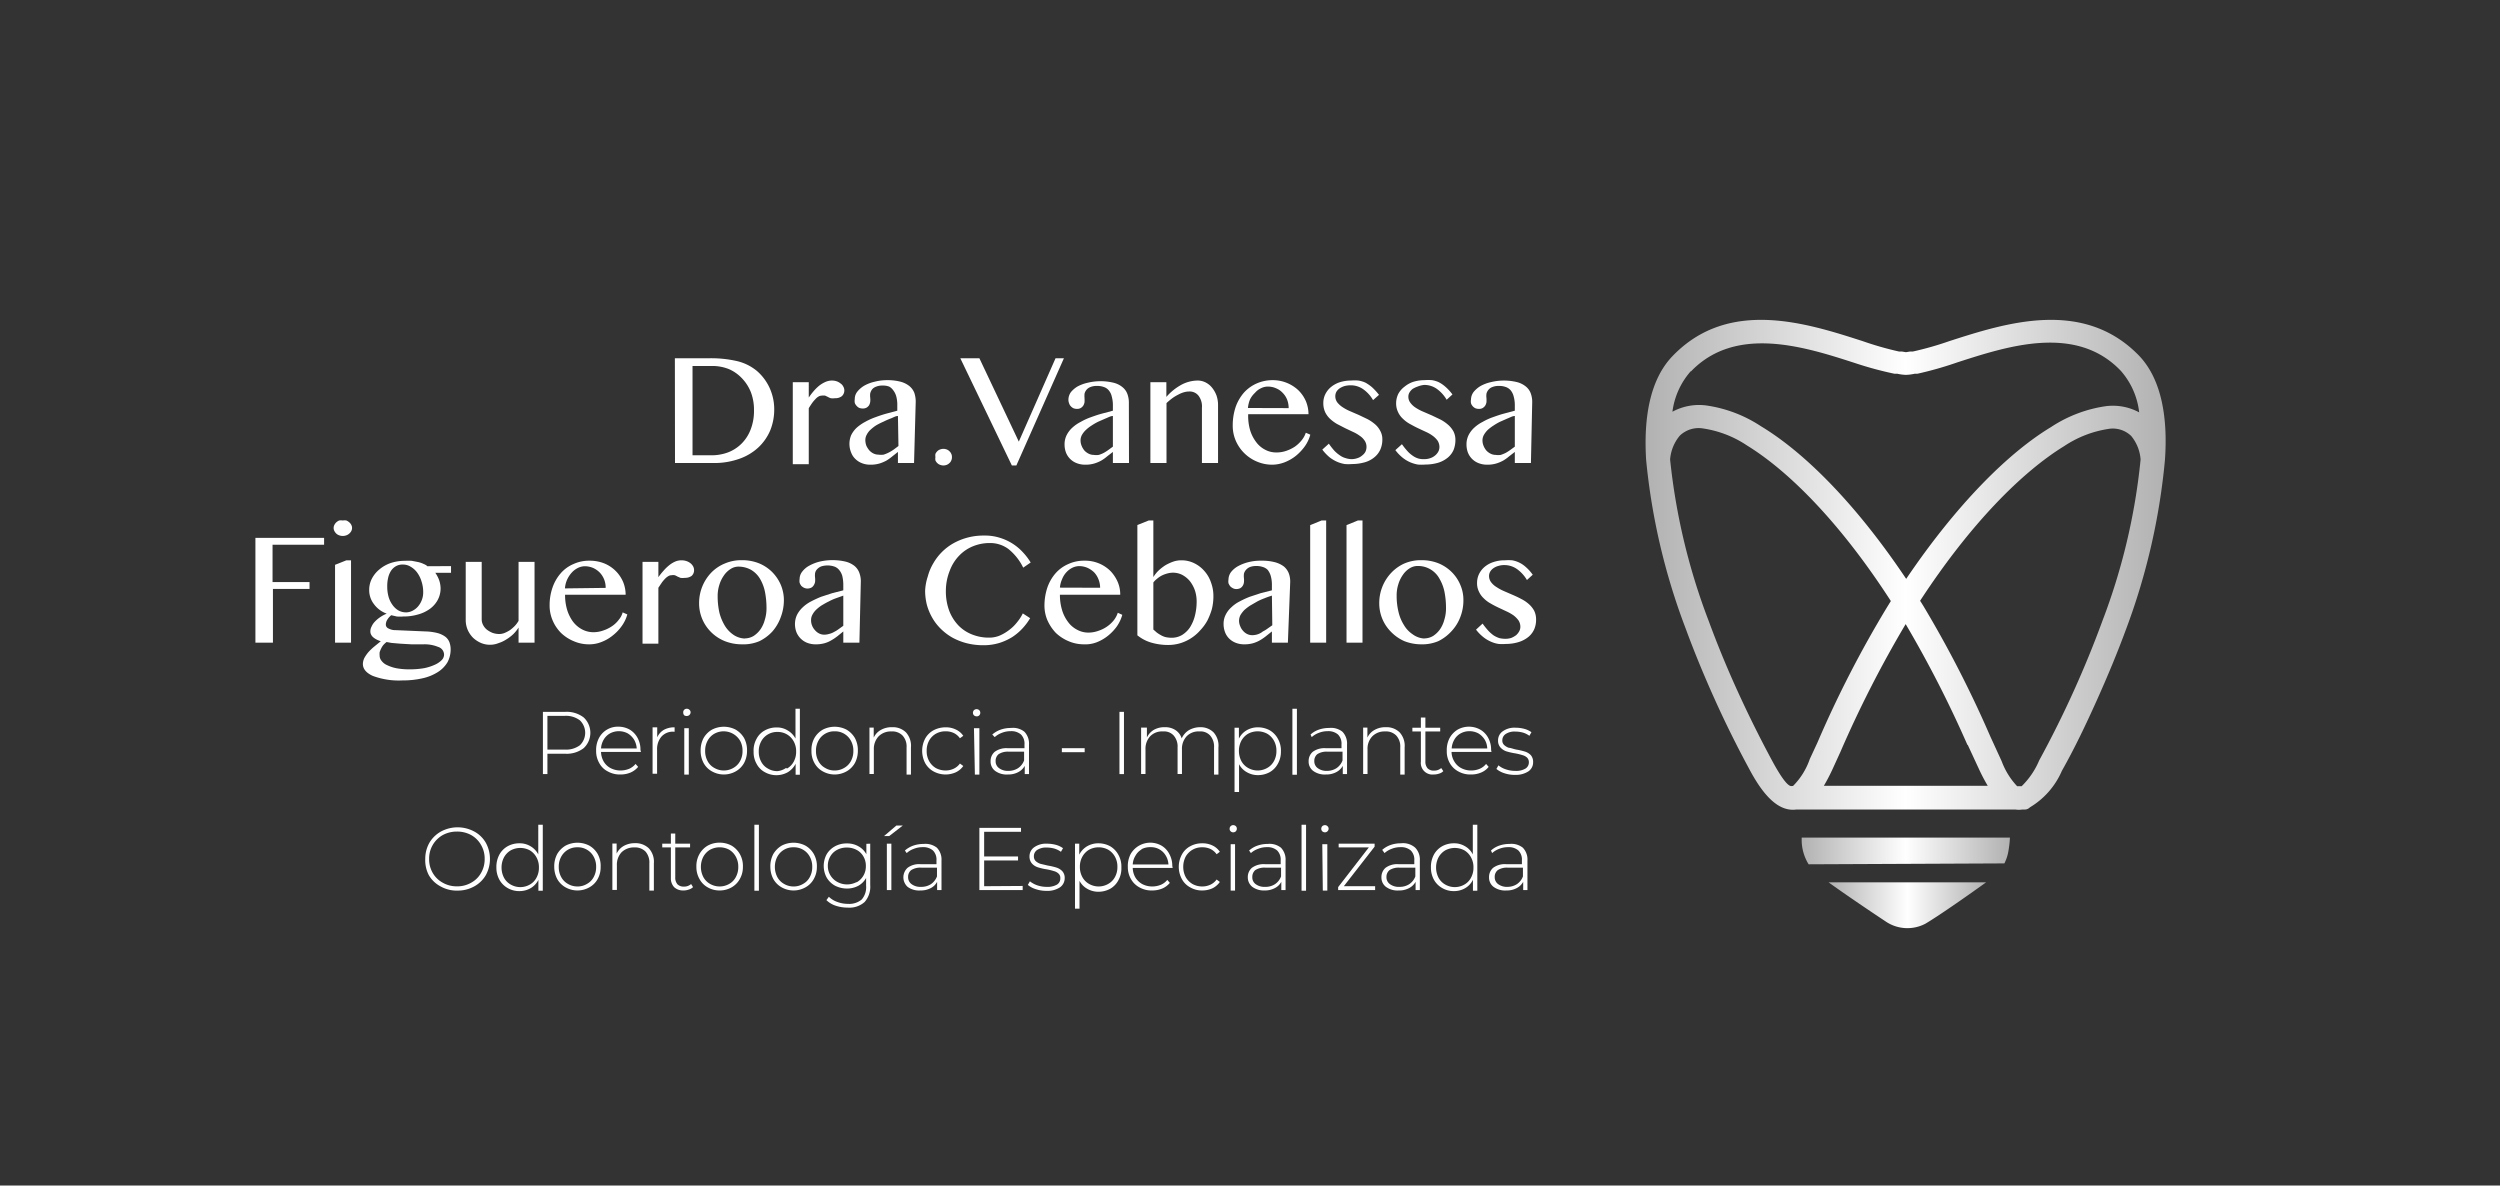 <svg xmlns="http://www.w3.org/2000/svg" xmlns:xlink="http://www.w3.org/1999/xlink" id="Capa_1" data-name="Capa 1" viewBox="0 0 194 92"><rect x="0" y="0" width="194" height="92" fill="#333333" stroke="none"/><defs><style>.cls-1{fill:#fff;}.cls-2{fill:url(#Degradado_sin_nombre_11);}.cls-3{fill:url(#Degradado_sin_nombre_11-2);}.cls-4{fill:url(#Degradado_sin_nombre_11-3);}</style><linearGradient id="Degradado_sin_nombre_11" x1="127.67" y1="43.82" x2="168.08" y2="43.82" gradientUnits="userSpaceOnUse"><stop offset="0" stop-color="#b1b1b1"></stop><stop offset="0.5" stop-color="#fff"></stop><stop offset="1" stop-color="#b1b1b1"></stop></linearGradient><linearGradient id="Degradado_sin_nombre_11-2" x1="141.9" y1="70.26" x2="154.1" y2="70.26" xlink:href="#Degradado_sin_nombre_11"></linearGradient><linearGradient id="Degradado_sin_nombre_11-3" x1="139.78" y1="65.94" x2="155.97" y2="65.94" xlink:href="#Degradado_sin_nombre_11"></linearGradient></defs><title>logo vane blanco</title><path class="cls-1" d="M45.29,55.67a1.63,1.63,0,0,1,0,2.39,2.16,2.16,0,0,1-1.43.43H42.48v1.58h-.35V55.24h1.73A2.16,2.16,0,0,1,45.29,55.67ZM45,57.83a1.34,1.34,0,0,0,0-1.93,1.79,1.79,0,0,0-1.18-.35H42.48v2.62h1.38A1.79,1.79,0,0,0,45,57.83Z"></path><path class="cls-1" d="M49.74,58.35h-3.1a1.56,1.56,0,0,0,.21.75,1.33,1.33,0,0,0,.54.51,1.65,1.65,0,0,0,.77.18,1.8,1.8,0,0,0,.66-.13,1.33,1.33,0,0,0,.5-.38l.2.23a1.61,1.61,0,0,1-.59.44,2,2,0,0,1-.77.15,1.9,1.9,0,0,1-1-.24,1.53,1.53,0,0,1-.66-.65,1.83,1.83,0,0,1-.24-.94,2,2,0,0,1,.22-1,1.65,1.65,0,0,1,1.5-.88,1.79,1.79,0,0,1,.89.23,1.67,1.67,0,0,1,.61.65,1.88,1.88,0,0,1,.22.93Zm-2.4-1.44a1.32,1.32,0,0,0-.49.48,1.55,1.55,0,0,0-.21.69h2.77a1.55,1.55,0,0,0-.21-.69,1.5,1.5,0,0,0-.49-.48,1.47,1.47,0,0,0-1.37,0Z"></path><path class="cls-1" d="M51.49,56.65a1.66,1.66,0,0,1,.86-.21v.34h-.08a1.18,1.18,0,0,0-.94.38,1.48,1.48,0,0,0-.34,1v1.88h-.35v-3.6H51v.78A1.27,1.27,0,0,1,51.49,56.65Z"></path><path class="cls-1" d="M53.1,55.51a.28.28,0,0,1-.08-.2A.27.27,0,0,1,53.3,55a.28.28,0,0,1,.2.08.25.25,0,0,1,.09.2.28.28,0,0,1-.09.2.28.28,0,0,1-.2.08A.3.3,0,0,1,53.1,55.51Zm0,1h.35v3.6h-.35Z"></path><path class="cls-1" d="M55.25,59.86a1.63,1.63,0,0,1-.65-.65,2,2,0,0,1-.23-.94,2,2,0,0,1,.23-1,1.76,1.76,0,0,1,.65-.65,2,2,0,0,1,1.84,0,1.84,1.84,0,0,1,.65.65,2,2,0,0,1,.23,1,2,2,0,0,1-.23.94,1.69,1.69,0,0,1-.65.65,1.88,1.88,0,0,1-1.84,0Zm1.66-.27a1.33,1.33,0,0,0,.52-.53,1.59,1.59,0,0,0,.19-.79,1.57,1.57,0,0,0-.19-.79,1.48,1.48,0,0,0-2-.54,1.35,1.35,0,0,0-.52.54,1.57,1.57,0,0,0-.19.79,1.59,1.59,0,0,0,.19.79,1.27,1.27,0,0,0,.52.53,1.47,1.47,0,0,0,1.48,0Z"></path><path class="cls-1" d="M62.07,55v5.12h-.33v-.85a1.64,1.64,0,0,1-.6.65,1.82,1.82,0,0,1-1.79,0,1.54,1.54,0,0,1-.64-.65,1.82,1.82,0,0,1-.23-.94,1.86,1.86,0,0,1,.23-1,1.54,1.54,0,0,1,.64-.65,1.84,1.84,0,0,1,.91-.23,1.56,1.56,0,0,1,.86.23,1.61,1.61,0,0,1,.61.63V55Zm-1,4.64a1.33,1.33,0,0,0,.52-.53,1.59,1.59,0,0,0,.19-.79,1.57,1.57,0,0,0-.19-.79,1.39,1.39,0,0,0-1.26-.73,1.38,1.38,0,0,0-.74.19,1.35,1.35,0,0,0-.52.54,1.57,1.57,0,0,0-.19.79,1.59,1.59,0,0,0,.19.79,1.27,1.27,0,0,0,.52.53,1.39,1.39,0,0,0,.74.2A1.41,1.41,0,0,0,61,59.59Z"></path><path class="cls-1" d="M63.85,59.86a1.63,1.63,0,0,1-.65-.65,1.85,1.85,0,0,1-.23-.94,1.88,1.88,0,0,1,.23-1,1.76,1.76,0,0,1,.65-.65,2,2,0,0,1,1.84,0,1.84,1.84,0,0,1,.65.65,2,2,0,0,1,.23,1,2,2,0,0,1-.23.94,1.69,1.69,0,0,1-.65.65,1.88,1.88,0,0,1-1.84,0Zm1.66-.27a1.33,1.33,0,0,0,.52-.53,1.59,1.59,0,0,0,.19-.79,1.57,1.57,0,0,0-.19-.79,1.39,1.39,0,0,0-1.26-.73,1.38,1.38,0,0,0-.74.19,1.35,1.35,0,0,0-.52.54,1.57,1.57,0,0,0-.19.79,1.59,1.59,0,0,0,.19.79,1.27,1.27,0,0,0,.52.53,1.39,1.39,0,0,0,.74.2A1.44,1.44,0,0,0,65.51,59.59Z"></path><path class="cls-1" d="M70.3,56.83A1.54,1.54,0,0,1,70.69,58v2.11h-.34V58a1.25,1.25,0,0,0-.31-.92,1.1,1.1,0,0,0-.86-.32,1.33,1.33,0,0,0-1,.38,1.42,1.42,0,0,0-.37,1v1.92h-.34v-3.6h.33v.78a1.3,1.3,0,0,1,.56-.6,1.7,1.7,0,0,1,.87-.21A1.45,1.45,0,0,1,70.3,56.83Z"></path><path class="cls-1" d="M72.44,59.86a1.63,1.63,0,0,1-.65-.65,2.06,2.06,0,0,1,0-1.89,1.63,1.63,0,0,1,.65-.65,2,2,0,0,1,.94-.23,1.73,1.73,0,0,1,.79.17,1.38,1.38,0,0,1,.58.49l-.26.19a1.26,1.26,0,0,0-.48-.41,1.45,1.45,0,0,0-.63-.13,1.51,1.51,0,0,0-.76.19,1.39,1.39,0,0,0-.52.53,1.6,1.6,0,0,0-.19.8,1.57,1.57,0,0,0,.19.79,1.42,1.42,0,0,0,.52.54,1.61,1.61,0,0,0,.76.19,1.46,1.46,0,0,0,.63-.14,1.23,1.23,0,0,0,.48-.4l.26.19a1.45,1.45,0,0,1-.58.49,1.94,1.94,0,0,1-1.73-.07Z"></path><path class="cls-1" d="M75.58,55.51a.28.28,0,0,1-.08-.2.3.3,0,0,1,.08-.2.32.32,0,0,1,.21-.08.32.32,0,0,1,.2.08.28.28,0,0,1,.08.2.27.27,0,0,1-.28.28A.32.32,0,0,1,75.58,55.51Zm0,1H76v3.6h-.35Z"></path><path class="cls-1" d="M79.49,56.78a1.32,1.32,0,0,1,.36,1v2.29h-.33v-.64a1.21,1.21,0,0,1-.51.49,1.62,1.62,0,0,1-.79.18,1.51,1.51,0,0,1-1-.28.9.9,0,0,1-.35-.75.94.94,0,0,1,.32-.73,1.53,1.53,0,0,1,1-.28H79.5v-.29a1,1,0,0,0-.27-.77,1.13,1.13,0,0,0-.8-.26,1.8,1.8,0,0,0-.69.13,1.68,1.68,0,0,0-.55.33L77,57a2,2,0,0,1,.65-.38,2.4,2.4,0,0,1,.8-.13A1.42,1.42,0,0,1,79.49,56.78ZM79,59.61a1.24,1.24,0,0,0,.47-.6v-.68H78.27a1.3,1.3,0,0,0-.77.19.66.66,0,0,0-.24.54.65.65,0,0,0,.27.55,1.14,1.14,0,0,0,.74.21A1.35,1.35,0,0,0,79,59.61Z"></path><path class="cls-1" d="M82.4,58.06h1.77v.31H82.4Z"></path><path class="cls-1" d="M86.87,55.24h.35v4.83h-.35Z"></path><path class="cls-1" d="M94.17,56.83A1.53,1.53,0,0,1,94.55,58v2.11h-.34V58a1.29,1.29,0,0,0-.3-.92,1,1,0,0,0-.83-.32,1.27,1.27,0,0,0-1,.38,1.41,1.41,0,0,0-.36,1v1.92h-.34V58a1.29,1.29,0,0,0-.3-.92,1,1,0,0,0-.83-.32,1.27,1.27,0,0,0-1,.38,1.41,1.41,0,0,0-.36,1v1.92h-.34v-3.6H89v.77a1.38,1.38,0,0,1,.53-.59,1.65,1.65,0,0,1,.85-.21,1.45,1.45,0,0,1,.83.22,1.21,1.21,0,0,1,.49.65,1.45,1.45,0,0,1,.56-.64,1.77,1.77,0,0,1,.9-.23A1.42,1.42,0,0,1,94.17,56.83Z"></path><path class="cls-1" d="M98.53,56.67a1.71,1.71,0,0,1,.63.65,1.86,1.86,0,0,1,.24,1,1.89,1.89,0,0,1-.24.95,1.64,1.64,0,0,1-.63.65,1.9,1.9,0,0,1-.92.23,1.7,1.7,0,0,1-.86-.23,1.49,1.49,0,0,1-.6-.62v2.16H95.8V56.47h.34v.85a1.51,1.51,0,0,1,.6-.65,1.71,1.71,0,0,1,.87-.23A1.9,1.9,0,0,1,98.53,56.67Zm-.19,2.92a1.33,1.33,0,0,0,.52-.53,1.59,1.59,0,0,0,.19-.79,1.57,1.57,0,0,0-.19-.79,1.42,1.42,0,0,0-.52-.54,1.56,1.56,0,0,0-1.49,0,1.42,1.42,0,0,0-.52.54,1.68,1.68,0,0,0-.19.79,1.71,1.71,0,0,0,.19.79,1.33,1.33,0,0,0,.52.53,1.49,1.49,0,0,0,1.49,0Z"></path><path class="cls-1" d="M100.29,55h.35v5.12h-.35Z"></path><path class="cls-1" d="M104.17,56.78a1.32,1.32,0,0,1,.36,1v2.29h-.33v-.64a1.21,1.21,0,0,1-.51.49,1.62,1.62,0,0,1-.79.18,1.51,1.51,0,0,1-1-.28.9.9,0,0,1-.35-.75.94.94,0,0,1,.32-.73,1.53,1.53,0,0,1,1-.28h1.23v-.29a1,1,0,0,0-.27-.77,1.13,1.13,0,0,0-.8-.26,1.8,1.8,0,0,0-.69.13,1.68,1.68,0,0,0-.55.33L101.7,57a1.84,1.84,0,0,1,.64-.38,2.4,2.4,0,0,1,.8-.13A1.42,1.42,0,0,1,104.17,56.78Zm-.46,2.83a1.24,1.24,0,0,0,.47-.6v-.68H103a1.3,1.3,0,0,0-.77.19.66.66,0,0,0-.24.54.65.65,0,0,0,.27.55,1.14,1.14,0,0,0,.74.21A1.35,1.35,0,0,0,103.71,59.61Z"></path><path class="cls-1" d="M108.61,56.83A1.54,1.54,0,0,1,109,58v2.11h-.34V58a1.25,1.25,0,0,0-.31-.92,1.1,1.1,0,0,0-.86-.32,1.33,1.33,0,0,0-1,.38,1.38,1.38,0,0,0-.37,1v1.92h-.34v-3.6h.33v.78a1.3,1.3,0,0,1,.56-.6,1.7,1.7,0,0,1,.87-.21A1.45,1.45,0,0,1,108.61,56.83Z"></path><path class="cls-1" d="M112,59.84a.69.69,0,0,1-.32.19,1.2,1.2,0,0,1-.42.07.9.9,0,0,1-1-1V56.76h-.66v-.29h.66v-.79h.35v.79h1.15v.29h-1.15v2.32a.78.78,0,0,0,.17.54.65.65,0,0,0,.5.18.83.83,0,0,0,.56-.2Z"></path><path class="cls-1" d="M115.74,58.35h-3.1a1.46,1.46,0,0,0,.22.75,1.33,1.33,0,0,0,.54.51,1.62,1.62,0,0,0,.77.18,1.71,1.71,0,0,0,.65-.13,1.26,1.26,0,0,0,.5-.38l.2.23a1.46,1.46,0,0,1-.59.44,1.92,1.92,0,0,1-.77.15,1.9,1.9,0,0,1-1-.24,1.65,1.65,0,0,1-.66-.65,1.82,1.82,0,0,1-.23-.94,2,2,0,0,1,.22-1,1.76,1.76,0,0,1,.62-.65,1.8,1.8,0,0,1,1.76,0,1.62,1.62,0,0,1,.62.65,1.88,1.88,0,0,1,.22.93Zm-2.39-1.44a1.25,1.25,0,0,0-.49.48,1.55,1.55,0,0,0-.21.69h2.76a1.43,1.43,0,0,0-.2-.69,1.5,1.5,0,0,0-.49-.48,1.47,1.47,0,0,0-.69-.17A1.4,1.4,0,0,0,113.35,56.91Z"></path><path class="cls-1" d="M116.73,60a1.84,1.84,0,0,1-.61-.33l.16-.28a1.7,1.7,0,0,0,.57.31,2.19,2.19,0,0,0,.73.12,1.41,1.41,0,0,0,.8-.18.56.56,0,0,0,.26-.49.49.49,0,0,0-.14-.36.85.85,0,0,0-.35-.19,4.74,4.74,0,0,0-.57-.14,5,5,0,0,1-.7-.16,1.09,1.09,0,0,1-.44-.29.77.77,0,0,1-.19-.55.85.85,0,0,1,.36-.71,1.56,1.56,0,0,1,1-.28,2.65,2.65,0,0,1,.68.09,1.66,1.66,0,0,1,.55.26l-.16.28a1.56,1.56,0,0,0-.5-.25,2.25,2.25,0,0,0-.58-.08,1.23,1.23,0,0,0-.76.19.58.58,0,0,0-.26.49.47.47,0,0,0,.15.37,1,1,0,0,0,.36.21c.14,0,.33.09.59.14a4.94,4.94,0,0,1,.68.16,1.07,1.07,0,0,1,.44.28.8.8,0,0,1,.17.53.84.84,0,0,1-.37.72,1.77,1.77,0,0,1-1,.27A2.53,2.53,0,0,1,116.73,60Z"></path><path class="cls-1" d="M34.18,68.78a2.27,2.27,0,0,1-.91-.88A2.5,2.5,0,0,1,33,66.65a2.53,2.53,0,0,1,.32-1.25,2.41,2.41,0,0,1,.91-.88,2.72,2.72,0,0,1,2.56,0,2.27,2.27,0,0,1,.91.88,2.62,2.62,0,0,1,0,2.51,2.33,2.33,0,0,1-.91.88,2.61,2.61,0,0,1-1.28.32A2.52,2.52,0,0,1,34.18,68.78Zm2.38-.28a1.94,1.94,0,0,0,.77-.76,2.11,2.11,0,0,0,.28-1.09,2.07,2.07,0,0,0-.28-1.08,2,2,0,0,0-.77-.77,2.24,2.24,0,0,0-1.1-.27,2.27,2.27,0,0,0-1.1.27,2.08,2.08,0,0,0-1.06,1.85,2.11,2.11,0,0,0,.28,1.09,2,2,0,0,0,.78.76,2.17,2.17,0,0,0,1.1.28A2.14,2.14,0,0,0,36.56,68.5Z"></path><path class="cls-1" d="M42.12,64v5.12h-.34v-.85a1.51,1.51,0,0,1-.6.65,1.72,1.72,0,0,1-.88.23,1.77,1.77,0,0,1-.91-.24,1.67,1.67,0,0,1-.64-.65,1.92,1.92,0,0,1-.23-.94,2,2,0,0,1,.23-1,1.67,1.67,0,0,1,.64-.65,1.86,1.86,0,0,1,.91-.23,1.62,1.62,0,0,1,.87.23,1.58,1.58,0,0,1,.6.63V64Zm-1,4.64a1.3,1.3,0,0,0,.51-.53,1.59,1.59,0,0,0,.19-.79,1.57,1.57,0,0,0-.19-.79,1.4,1.4,0,0,0-.51-.54,1.56,1.56,0,0,0-1.49,0,1.42,1.42,0,0,0-.52.54,1.68,1.68,0,0,0-.19.79,1.71,1.71,0,0,0,.19.79,1.33,1.33,0,0,0,.52.53,1.49,1.49,0,0,0,1.49,0Z"></path><path class="cls-1" d="M43.89,68.86a1.69,1.69,0,0,1-.65-.65,2,2,0,0,1-.23-.94,2,2,0,0,1,.23-1,1.84,1.84,0,0,1,.65-.65,2,2,0,0,1,1.84,0,1.76,1.76,0,0,1,.65.65,1.88,1.88,0,0,1,.23,1,1.85,1.85,0,0,1-.23.94,1.63,1.63,0,0,1-.65.65,1.88,1.88,0,0,1-1.84,0Zm1.66-.27a1.27,1.27,0,0,0,.52-.53,1.59,1.59,0,0,0,.19-.79,1.57,1.57,0,0,0-.19-.79,1.35,1.35,0,0,0-.52-.54,1.38,1.38,0,0,0-.74-.19,1.39,1.39,0,0,0-1.26.73,1.57,1.57,0,0,0-.19.79,1.59,1.59,0,0,0,.19.79,1.33,1.33,0,0,0,.52.53,1.44,1.44,0,0,0,.74.2A1.39,1.39,0,0,0,45.55,68.59Z"></path><path class="cls-1" d="M50.35,65.83A1.54,1.54,0,0,1,50.74,67v2.11h-.35V67a1.29,1.29,0,0,0-.3-.92,1.13,1.13,0,0,0-.86-.32,1.36,1.36,0,0,0-1,.38,1.41,1.41,0,0,0-.36,1v1.92h-.35v-3.6h.33v.78a1.36,1.36,0,0,1,.56-.6,1.75,1.75,0,0,1,.87-.21A1.48,1.48,0,0,1,50.35,65.83Z"></path><path class="cls-1" d="M53.78,68.84a.78.78,0,0,1-.33.19,1.14,1.14,0,0,1-.41.07,1,1,0,0,1-.73-.26,1,1,0,0,1-.25-.72V65.76h-.67v-.29h.67v-.79h.34v.79h1.15v.29H52.4v2.32a.78.78,0,0,0,.17.54.67.67,0,0,0,.5.18.8.8,0,0,0,.56-.2Z"></path><path class="cls-1" d="M54.92,68.86a1.6,1.6,0,0,1-.64-.65,1.85,1.85,0,0,1-.24-.94,1.89,1.89,0,0,1,.24-1,1.74,1.74,0,0,1,.64-.65,1.9,1.9,0,0,1,.92-.23,1.94,1.94,0,0,1,.93.23,1.81,1.81,0,0,1,.64.65,1.89,1.89,0,0,1,.24,1,1.85,1.85,0,0,1-.24.94,1.67,1.67,0,0,1-.64.65,1.84,1.84,0,0,1-.93.24A1.8,1.8,0,0,1,54.92,68.86Zm1.67-.27a1.3,1.3,0,0,0,.51-.53,1.59,1.59,0,0,0,.19-.79,1.57,1.57,0,0,0-.19-.79,1.4,1.4,0,0,0-.51-.54,1.56,1.56,0,0,0-1.49,0,1.42,1.42,0,0,0-.52.54,1.68,1.68,0,0,0-.19.79,1.71,1.71,0,0,0,.19.79,1.33,1.33,0,0,0,.52.53,1.49,1.49,0,0,0,1.49,0Z"></path><path class="cls-1" d="M58.54,64h.35v5.12h-.35Z"></path><path class="cls-1" d="M60.66,68.86a1.69,1.69,0,0,1-.65-.65,2,2,0,0,1-.23-.94,2,2,0,0,1,.23-1,1.84,1.84,0,0,1,.65-.65,2,2,0,0,1,1.84,0,1.76,1.76,0,0,1,.65.65,1.89,1.89,0,0,1,.24,1,1.85,1.85,0,0,1-.24.94,1.63,1.63,0,0,1-.65.65,1.88,1.88,0,0,1-1.84,0Zm1.66-.27a1.27,1.27,0,0,0,.52-.53,1.59,1.59,0,0,0,.19-.79,1.57,1.57,0,0,0-.19-.79,1.35,1.35,0,0,0-.52-.54,1.38,1.38,0,0,0-.74-.19,1.39,1.39,0,0,0-1.26.73,1.68,1.68,0,0,0-.19.79,1.71,1.71,0,0,0,.19.79,1.33,1.33,0,0,0,.52.53,1.44,1.44,0,0,0,.74.2A1.39,1.39,0,0,0,62.32,68.59Z"></path><path class="cls-1" d="M67.53,65.47v3.21A1.79,1.79,0,0,1,67.09,70a1.77,1.77,0,0,1-1.31.43,2.94,2.94,0,0,1-.94-.15,1.85,1.85,0,0,1-.71-.43l.19-.26A1.76,1.76,0,0,0,65,70a2.38,2.38,0,0,0,.81.14,1.5,1.5,0,0,0,1.06-.34,1.45,1.45,0,0,0,.34-1.06v-.61a1.56,1.56,0,0,1-.61.61,1.84,1.84,0,0,1-.88.21,2,2,0,0,1-.92-.22,1.71,1.71,0,0,1-.65-.63,1.9,1.9,0,0,1,0-1.81,1.68,1.68,0,0,1,.65-.62,1.87,1.87,0,0,1,.92-.22,1.75,1.75,0,0,1,.89.22,1.54,1.54,0,0,1,.62.62v-.81Zm-1.06,3a1.4,1.4,0,0,0,.72-1.26,1.42,1.42,0,0,0-.19-.75,1.3,1.3,0,0,0-.53-.51,1.58,1.58,0,0,0-.76-.18,1.54,1.54,0,0,0-.75.18,1.3,1.3,0,0,0-.53.51,1.42,1.42,0,0,0-.19.75A1.4,1.4,0,0,0,65,68.45a1.54,1.54,0,0,0,.75.18A1.58,1.58,0,0,0,66.47,68.45Z"></path><path class="cls-1" d="M69.56,64.06h.5L69,64.88H68.6Zm-.74,1.41h.35v3.6h-.35Z"></path><path class="cls-1" d="M72.7,65.78a1.32,1.32,0,0,1,.36,1v2.29h-.34v-.64a1.13,1.13,0,0,1-.5.49,1.65,1.65,0,0,1-.79.18,1.51,1.51,0,0,1-1-.28,1,1,0,0,1,0-1.48,1.5,1.5,0,0,1,1-.28h1.24v-.29a1,1,0,0,0-.27-.77,1.13,1.13,0,0,0-.8-.26,1.8,1.8,0,0,0-.69.13,1.58,1.58,0,0,0-.55.33L70.22,66a2,2,0,0,1,.65-.38,2.4,2.4,0,0,1,.8-.13A1.44,1.44,0,0,1,72.7,65.78Zm-.46,2.83a1.3,1.3,0,0,0,.47-.6v-.68H71.48a1.3,1.3,0,0,0-.77.19.66.66,0,0,0-.24.54.65.65,0,0,0,.27.55,1.13,1.13,0,0,0,.73.21A1.36,1.36,0,0,0,72.24,68.61Z"></path><path class="cls-1" d="M79.36,68.75v.32H76V64.24h3.23v.31H76.37v1.91H79v.31H76.37v2Z"></path><path class="cls-1" d="M80.38,69a1.8,1.8,0,0,1-.62-.33l.16-.28a1.92,1.92,0,0,0,.57.31,2.24,2.24,0,0,0,.73.12,1.47,1.47,0,0,0,.81-.18.55.55,0,0,0,.25-.49.45.45,0,0,0-.14-.36.79.79,0,0,0-.35-.19,4.3,4.3,0,0,0-.57-.14,4.48,4.48,0,0,1-.69-.16,1.06,1.06,0,0,1-.45-.29.81.81,0,0,1-.19-.55.85.85,0,0,1,.36-.71,1.58,1.58,0,0,1,1-.28,2.72,2.72,0,0,1,.69.09,1.76,1.76,0,0,1,.55.26l-.16.28a1.73,1.73,0,0,0-.51-.25,2.2,2.2,0,0,0-.58-.08,1.25,1.25,0,0,0-.76.19.57.57,0,0,0-.25.49.5.5,0,0,0,.14.37,1.07,1.07,0,0,0,.36.21l.59.14a4.6,4.6,0,0,1,.68.16,1.07,1.07,0,0,1,.44.28.76.76,0,0,1,.18.53.86.86,0,0,1-.37.72,1.77,1.77,0,0,1-1.05.27A2.53,2.53,0,0,1,80.38,69Z"></path><path class="cls-1" d="M86.15,65.67a1.71,1.71,0,0,1,.63.65,1.86,1.86,0,0,1,.24,1,1.89,1.89,0,0,1-.24,1,1.64,1.64,0,0,1-.63.65,1.9,1.9,0,0,1-.92.23,1.7,1.7,0,0,1-.86-.23,1.49,1.49,0,0,1-.6-.62v2.16h-.35V65.47h.33v.85a1.6,1.6,0,0,1,.61-.65,1.71,1.71,0,0,1,.87-.23A1.9,1.9,0,0,1,86.15,65.67ZM86,68.59a1.33,1.33,0,0,0,.52-.53,1.59,1.59,0,0,0,.19-.79,1.57,1.57,0,0,0-.19-.79,1.42,1.42,0,0,0-.52-.54,1.56,1.56,0,0,0-1.49,0,1.42,1.42,0,0,0-.52.54,1.57,1.57,0,0,0-.19.79,1.59,1.59,0,0,0,.19.79,1.33,1.33,0,0,0,.52.53,1.49,1.49,0,0,0,1.49,0Z"></path><path class="cls-1" d="M91,67.35h-3.1a1.56,1.56,0,0,0,.21.75,1.46,1.46,0,0,0,.54.51,1.65,1.65,0,0,0,.77.18,1.76,1.76,0,0,0,.66-.13,1.26,1.26,0,0,0,.5-.38l.2.23a1.53,1.53,0,0,1-.59.44,2,2,0,0,1-.77.15,1.9,1.9,0,0,1-1-.24,1.65,1.65,0,0,1-.66-.65,1.83,1.83,0,0,1-.24-.94,2,2,0,0,1,.22-1,1.76,1.76,0,0,1,2.39-.65,1.6,1.6,0,0,1,.61.65,1.89,1.89,0,0,1,.23.93Zm-2.4-1.44a1.23,1.23,0,0,0-.48.48,1.44,1.44,0,0,0-.22.69h2.77a1.44,1.44,0,0,0-.21-.69,1.32,1.32,0,0,0-1.17-.65A1.44,1.44,0,0,0,88.56,65.91Z"></path><path class="cls-1" d="M92.36,68.86a1.57,1.57,0,0,1-.65-.65,2,2,0,0,1,0-1.89,1.57,1.57,0,0,1,.65-.65,1.89,1.89,0,0,1,.93-.23,1.77,1.77,0,0,1,.8.17,1.41,1.41,0,0,1,.57.49l-.25.19a1.26,1.26,0,0,0-.48-.41,1.47,1.47,0,0,0-.64-.13,1.44,1.44,0,0,0-.75.19,1.42,1.42,0,0,0-.53.53,1.72,1.72,0,0,0-.19.8,1.68,1.68,0,0,0,.19.79,1.45,1.45,0,0,0,.53.54,1.55,1.55,0,0,0,.75.19,1.47,1.47,0,0,0,.64-.14,1.23,1.23,0,0,0,.48-.4l.25.19a1.5,1.5,0,0,1-.57.49,1.91,1.91,0,0,1-.8.17A1.79,1.79,0,0,1,92.36,68.86Z"></path><path class="cls-1" d="M95.5,64.51a.24.24,0,0,1-.08-.2.26.26,0,0,1,.08-.2.28.28,0,0,1,.2-.08.3.3,0,0,1,.2.08.28.28,0,0,1,.08.2.32.32,0,0,1-.08.2.3.3,0,0,1-.2.08A.28.28,0,0,1,95.5,64.51Zm0,1h.34v3.6h-.34Z"></path><path class="cls-1" d="M99.4,65.78a1.32,1.32,0,0,1,.36,1v2.29h-.33v-.64a1.15,1.15,0,0,1-.51.49,1.62,1.62,0,0,1-.79.18,1.51,1.51,0,0,1-.95-.28.93.93,0,0,1-.35-.75.94.94,0,0,1,.32-.73,1.55,1.55,0,0,1,1-.28h1.23v-.29a1,1,0,0,0-.27-.77,1.13,1.13,0,0,0-.8-.26,1.72,1.72,0,0,0-.68.13,1.63,1.63,0,0,0-.56.33L96.93,66a1.89,1.89,0,0,1,.65-.38,2.34,2.34,0,0,1,.79-.13A1.42,1.42,0,0,1,99.4,65.78Zm-.46,2.83a1.24,1.24,0,0,0,.47-.6v-.68H98.19a1.31,1.31,0,0,0-.78.19.68.68,0,0,0-.23.54.64.64,0,0,0,.26.55,1.14,1.14,0,0,0,.74.21A1.33,1.33,0,0,0,98.94,68.61Z"></path><path class="cls-1" d="M101,64h.35v5.12H101Z"></path><path class="cls-1" d="M102.61,64.51a.28.28,0,0,1-.08-.2.3.3,0,0,1,.08-.2.32.32,0,0,1,.2-.08.28.28,0,0,1,.2.08.25.25,0,0,1,.09.2.28.28,0,0,1-.09.2.28.28,0,0,1-.2.08A.32.32,0,0,1,102.61,64.51Zm0,1H103v3.6h-.35Z"></path><path class="cls-1" d="M106.71,68.77v.3h-2.87v-.23l2.38-3.08h-2.34v-.29h2.79v.23l-2.39,3.07Z"></path><path class="cls-1" d="M109.82,65.78a1.32,1.32,0,0,1,.36,1v2.29h-.33v-.64a1.21,1.21,0,0,1-.51.49,1.62,1.62,0,0,1-.79.18,1.51,1.51,0,0,1-1-.28.9.9,0,0,1-.35-.75.94.94,0,0,1,.32-.73,1.53,1.53,0,0,1,1-.28h1.23v-.29a1,1,0,0,0-.27-.77,1.13,1.13,0,0,0-.8-.26,1.8,1.8,0,0,0-.69.13,1.68,1.68,0,0,0-.55.33l-.18-.25a2,2,0,0,1,.65-.38,2.4,2.4,0,0,1,.8-.13A1.42,1.42,0,0,1,109.82,65.78Zm-.46,2.83a1.24,1.24,0,0,0,.47-.6v-.68H108.6a1.3,1.3,0,0,0-.77.19.66.66,0,0,0-.24.54.65.65,0,0,0,.27.55,1.14,1.14,0,0,0,.74.21A1.35,1.35,0,0,0,109.36,68.61Z"></path><path class="cls-1" d="M114.64,64v5.12h-.34v-.85a1.51,1.51,0,0,1-.6.65,1.72,1.72,0,0,1-.88.23,1.77,1.77,0,0,1-.91-.24,1.67,1.67,0,0,1-.64-.65,1.92,1.92,0,0,1-.23-.94,2,2,0,0,1,.23-1,1.67,1.67,0,0,1,.64-.65,1.86,1.86,0,0,1,.91-.23,1.62,1.62,0,0,1,.87.23,1.52,1.52,0,0,1,.6.63V64Zm-1,4.64a1.3,1.3,0,0,0,.51-.53,1.59,1.59,0,0,0,.19-.79,1.57,1.57,0,0,0-.19-.79,1.4,1.4,0,0,0-.51-.54,1.56,1.56,0,0,0-1.49,0,1.42,1.42,0,0,0-.52.54,1.68,1.68,0,0,0-.19.79,1.71,1.71,0,0,0,.19.79,1.33,1.33,0,0,0,.52.53,1.49,1.49,0,0,0,1.49,0Z"></path><path class="cls-1" d="M118.17,65.78a1.32,1.32,0,0,1,.36,1v2.29h-.33v-.64a1.21,1.21,0,0,1-.51.49,1.62,1.62,0,0,1-.79.18,1.51,1.51,0,0,1-1-.28.9.9,0,0,1-.35-.75.94.94,0,0,1,.32-.73,1.53,1.53,0,0,1,1-.28h1.23v-.29a1,1,0,0,0-.27-.77,1.13,1.13,0,0,0-.8-.26,1.8,1.8,0,0,0-.69.13,1.68,1.68,0,0,0-.55.33L115.7,66a1.84,1.84,0,0,1,.64-.38,2.4,2.4,0,0,1,.8-.13A1.42,1.42,0,0,1,118.17,65.78Zm-.46,2.83a1.24,1.24,0,0,0,.47-.6v-.68H117a1.3,1.3,0,0,0-.77.19.66.66,0,0,0-.24.54.65.65,0,0,0,.27.55,1.14,1.14,0,0,0,.74.21A1.35,1.35,0,0,0,117.71,68.61Z"></path><path class="cls-1" d="M52.37,27.8h2.7a9,9,0,0,1,2.16.23,3.78,3.78,0,0,1,1.5.75,3.89,3.89,0,0,1,1,1.34,4,4,0,0,1,.35,1.67,4.31,4.31,0,0,1-.31,1.61,3.89,3.89,0,0,1-.92,1.32,4.2,4.2,0,0,1-1.47.88,5.73,5.73,0,0,1-2,.33h-3Zm1.37,7.53h1.45a3.64,3.64,0,0,0,1.29-.22,3,3,0,0,0,1.06-.68,3.12,3.12,0,0,0,.71-1.1,4,4,0,0,0,.26-1.52,3.83,3.83,0,0,0-.24-1.37,3.33,3.33,0,0,0-.69-1.08,3.09,3.09,0,0,0-1-.71,3.42,3.42,0,0,0-1.33-.25H53.74Z"></path><path class="cls-1" d="M61.52,29.66h1.24v1.19a4.91,4.91,0,0,1,.39-.51,3.39,3.39,0,0,1,.43-.42,2.33,2.33,0,0,1,.47-.28,1.29,1.29,0,0,1,.5-.11,1.21,1.21,0,0,1,.38.06,1,1,0,0,1,.3.17.61.61,0,0,1,.21.24.6.6,0,0,1-.11.74.8.8,0,0,1-.53.16,1.06,1.06,0,0,1-.34,0,1.12,1.12,0,0,1-.22-.1l-.21-.1a1,1,0,0,0-.26,0,.55.55,0,0,0-.25.07,1,1,0,0,0-.25.21,2.83,2.83,0,0,0-.26.31c-.08.12-.17.25-.25.39v4.34H61.52Z"></path><path class="cls-1" d="M70.93,35.93H69.68v-.86l-.43.34a3.83,3.83,0,0,1-.46.33,3,3,0,0,1-.55.23,2.43,2.43,0,0,1-.7.09,1.73,1.73,0,0,1-.66-.12,1.5,1.5,0,0,1-.51-.33,1.34,1.34,0,0,1-.32-.49,1.77,1.77,0,0,1,0-1.35,2,2,0,0,1,.43-.58,3.41,3.41,0,0,1,.65-.45,5.15,5.15,0,0,1,.79-.36c.27-.1.56-.2.85-.28l.86-.23v-.39a2.55,2.55,0,0,0-.08-.72,1.35,1.35,0,0,0-.24-.48A.9.9,0,0,0,69,30a1.31,1.31,0,0,0-.5-.08A1.24,1.24,0,0,0,68,30a.75.75,0,0,0-.32.21.89.89,0,0,0-.15.31,1.34,1.34,0,0,0,0,.35,1.55,1.55,0,0,1,0,.31.78.78,0,0,1-.09.27.66.66,0,0,1-.19.18.59.59,0,0,1-.31.07.76.76,0,0,1-.27-.05.62.62,0,0,1-.2-.16.59.59,0,0,1-.14-.23.92.92,0,0,1,0-.29.91.91,0,0,1,.2-.58,2,2,0,0,1,.55-.47,3,3,0,0,1,.8-.3,3.85,3.85,0,0,1,1-.12,3.94,3.94,0,0,1,1,.12,1.86,1.86,0,0,1,.69.34,1.3,1.3,0,0,1,.38.52,2.15,2.15,0,0,1,.11.68Zm-1.25-3.65c-.18,0-.36.12-.55.19s-.39.16-.57.25A5.54,5.54,0,0,0,68,33a3.19,3.19,0,0,0-.44.34,1.36,1.36,0,0,0-.3.39.88.88,0,0,0-.11.42,1.32,1.32,0,0,0,.08.44,1.69,1.69,0,0,0,.23.36,1.08,1.08,0,0,0,.32.24.89.89,0,0,0,.39.09,1.33,1.33,0,0,0,.4,0A2.75,2.75,0,0,0,69,35.1a3.48,3.48,0,0,0,.36-.22l.36-.27Z"></path><path class="cls-1" d="M73.21,34.83a.75.75,0,0,1,.26.05.6.6,0,0,1,.21.14.56.56,0,0,1,.14.2.53.53,0,0,1,.05.25.58.58,0,0,1-.05.26.48.48,0,0,1-.14.2.6.6,0,0,1-.21.14.7.7,0,0,1-.52,0,.55.55,0,0,1-.22-.14.6.6,0,0,1-.14-.2.75.75,0,0,1,0-.26.7.7,0,0,1,0-.25.72.72,0,0,1,.14-.2.55.55,0,0,1,.22-.14A.75.75,0,0,1,73.21,34.83Z"></path><path class="cls-1" d="M76,27.8l3.06,6.47,2.85-6.47h.65l-3.69,8.32h-.35l-4-8.32Z"></path><path class="cls-1" d="M87.61,35.93H86.36v-.86l-.44.34a3.17,3.17,0,0,1-.46.33,2.75,2.75,0,0,1-.55.23,2.4,2.4,0,0,1-.69.09,1.78,1.78,0,0,1-.67-.12,1.44,1.44,0,0,1-.83-.82,1.8,1.8,0,0,1-.11-.62,1.6,1.6,0,0,1,.16-.73,2,2,0,0,1,.44-.58,2.87,2.87,0,0,1,.65-.45,4.64,4.64,0,0,1,.78-.36c.28-.1.56-.2.86-.28l.86-.23v-.39a2.53,2.53,0,0,0-.09-.72,1.09,1.09,0,0,0-.24-.48.82.82,0,0,0-.38-.25,1.37,1.37,0,0,0-.51-.08,1.24,1.24,0,0,0-.51.08.71.71,0,0,0-.31.21.77.77,0,0,0-.16.31,2,2,0,0,0,0,.35,3,3,0,0,1,0,.31.79.79,0,0,1-.1.27.66.66,0,0,1-.19.18.57.57,0,0,1-.31.07.75.75,0,0,1-.26-.05.65.65,0,0,1-.21-.16.58.58,0,0,1-.13-.23.71.71,0,0,1-.05-.29,1,1,0,0,1,.2-.58A2,2,0,0,1,83.6,30a3,3,0,0,1,.81-.3,4.26,4.26,0,0,1,2,0,1.72,1.72,0,0,1,.69.34,1.21,1.21,0,0,1,.38.52,1.91,1.91,0,0,1,.12.68Zm-1.25-3.65c-.18,0-.37.12-.56.19l-.57.25a4.4,4.4,0,0,0-.52.3,2.68,2.68,0,0,0-.44.34,1.61,1.61,0,0,0-.31.39.88.88,0,0,0-.11.42,1.12,1.12,0,0,0,.09.44,1.34,1.34,0,0,0,.22.36,1.12,1.12,0,0,0,.33.24.85.85,0,0,0,.38.09,1.33,1.33,0,0,0,.4,0,2.39,2.39,0,0,0,.37-.15,3.37,3.37,0,0,0,.35-.22l.37-.27Z"></path><path class="cls-1" d="M89.27,29.66h1.24V30.8a4.22,4.22,0,0,1,1.18-.95,2.73,2.73,0,0,1,1.25-.32,1.35,1.35,0,0,1,.62.15,1.51,1.51,0,0,1,.5.41,2.18,2.18,0,0,1,.34.6,2.25,2.25,0,0,1,.12.74v4.5H93.27V31.64A1.37,1.37,0,0,0,93,30.7a.87.87,0,0,0-.71-.32,1.52,1.52,0,0,0-.42.06,2.16,2.16,0,0,0-.45.19,3.14,3.14,0,0,0-.46.28,5.07,5.07,0,0,0-.44.37v4.65H89.27Z"></path><path class="cls-1" d="M98.73,36.06a3,3,0,0,1-1.19-.24,3.08,3.08,0,0,1-1.64-1.61A2.93,2.93,0,0,1,95.66,33a4.51,4.51,0,0,1,.22-1.4,3.45,3.45,0,0,1,.63-1.11,2.92,2.92,0,0,1,1-.73,3.05,3.05,0,0,1,1.26-.26,2.89,2.89,0,0,1,2,.8,2.71,2.71,0,0,1,.57.84,2.67,2.67,0,0,1,.2,1H96.86A4,4,0,0,0,97,33.35a2.89,2.89,0,0,0,.46.93,2,2,0,0,0,.7.61,1.81,1.81,0,0,0,.89.22,2.28,2.28,0,0,0,.78-.13,2.88,2.88,0,0,0,.68-.34,2.65,2.65,0,0,0,.51-.49,1.79,1.79,0,0,0,.31-.57l.35.15a2.82,2.82,0,0,1-.43.91,3.79,3.79,0,0,1-.7.74,3.34,3.34,0,0,1-.88.5A2.72,2.72,0,0,1,98.73,36.06ZM100,31.67a1.84,1.84,0,0,0-.12-.66,1.58,1.58,0,0,0-.35-.53,1.41,1.41,0,0,0-.51-.35,1.51,1.51,0,0,0-.63-.13,1.13,1.13,0,0,0-.54.13,1.31,1.31,0,0,0-.46.35A1.79,1.79,0,0,0,97,31a2.28,2.28,0,0,0-.16.66Z"></path><path class="cls-1" d="M104.87,35.63a1.4,1.4,0,0,0,.47-.08,1,1,0,0,0,.37-.21.86.86,0,0,0,.25-.29.89.89,0,0,0,.08-.35.86.86,0,0,0-.14-.5,1.37,1.37,0,0,0-.38-.38,2.82,2.82,0,0,0-.54-.31l-.61-.29-.62-.32a3.15,3.15,0,0,1-.54-.4,1.79,1.79,0,0,1-.38-.52,1.68,1.68,0,0,1-.14-.7,1.53,1.53,0,0,1,.16-.7,1.67,1.67,0,0,1,.44-.55,2.12,2.12,0,0,1,.68-.37,2.93,2.93,0,0,1,.86-.13,3.48,3.48,0,0,1,.58,0,2.09,2.09,0,0,1,.54.16,3.06,3.06,0,0,1,.52.36,4.62,4.62,0,0,1,.54.59l-.46.41a2.62,2.62,0,0,0-.8-.87,1.67,1.67,0,0,0-.94-.28,1.86,1.86,0,0,0-.48.06,1.49,1.49,0,0,0-.38.18.91.91,0,0,0-.25.27.72.72,0,0,0-.08.32.81.81,0,0,0,.15.49,1.72,1.72,0,0,0,.42.38,3.5,3.5,0,0,0,.58.31l.67.29.67.32a3.21,3.21,0,0,1,.59.4,1.72,1.72,0,0,1,.41.52,1.34,1.34,0,0,1,.16.68,1.9,1.9,0,0,1-.15.75,1.64,1.64,0,0,1-.45.6,2.05,2.05,0,0,1-.75.4,3.66,3.66,0,0,1-1,.14,3.6,3.6,0,0,1-.56,0,2.62,2.62,0,0,1-.59-.17,2.85,2.85,0,0,1-.59-.35,3.68,3.68,0,0,1-.57-.6l.51-.46a5.57,5.57,0,0,0,.43.55,2.65,2.65,0,0,0,.43.36,1.37,1.37,0,0,0,.44.21A1.63,1.63,0,0,0,104.87,35.63Z"></path><path class="cls-1" d="M110.53,35.63a1.4,1.4,0,0,0,.47-.08,1.12,1.12,0,0,0,.37-.21,1,1,0,0,0,.24-.29.76.76,0,0,0,.09-.35.94.94,0,0,0-.14-.5,1.71,1.71,0,0,0-.38-.38,2.82,2.82,0,0,0-.54-.31l-.62-.29c-.21-.1-.41-.21-.61-.32a2.52,2.52,0,0,1-.54-.4,1.62,1.62,0,0,1-.38-.52,1.54,1.54,0,0,1-.15-.7,1.67,1.67,0,0,1,.16-.7A1.7,1.7,0,0,1,109,30a2.07,2.07,0,0,1,.67-.37,3,3,0,0,1,.87-.13,3.58,3.58,0,0,1,.58,0,2,2,0,0,1,.53.16,2.43,2.43,0,0,1,.52.36,3.51,3.51,0,0,1,.54.59l-.45.41a2.72,2.72,0,0,0-.8-.87,1.69,1.69,0,0,0-.94-.28A1.88,1.88,0,0,0,110,30a1.91,1.91,0,0,0-.38.18,1,1,0,0,0-.24.27.62.62,0,0,0-.09.32.76.76,0,0,0,.16.49,1.51,1.51,0,0,0,.41.38,3.62,3.62,0,0,0,.59.31l.67.29.67.32a3.13,3.13,0,0,1,.58.4,1.92,1.92,0,0,1,.42.52,1.45,1.45,0,0,1,.15.68,2.08,2.08,0,0,1-.14.75,1.64,1.64,0,0,1-.45.6,2.23,2.23,0,0,1-.75.4,3.66,3.66,0,0,1-1,.14,3.73,3.73,0,0,1-.57,0,2.7,2.7,0,0,1-.58-.17,2.61,2.61,0,0,1-.59-.35,3.33,3.33,0,0,1-.58-.6l.51-.46a5.56,5.56,0,0,0,.44.55,2.24,2.24,0,0,0,.42.36,1.41,1.41,0,0,0,.45.21A1.59,1.59,0,0,0,110.53,35.63Z"></path><path class="cls-1" d="M118.8,35.93h-1.25v-.86l-.44.34a3.17,3.17,0,0,1-.46.33,2.75,2.75,0,0,1-.55.23,2.4,2.4,0,0,1-.69.09,1.78,1.78,0,0,1-.67-.12,1.44,1.44,0,0,1-.83-.82,1.8,1.8,0,0,1-.11-.62,1.6,1.6,0,0,1,.16-.73,2,2,0,0,1,.44-.58,2.87,2.87,0,0,1,.65-.45,4.64,4.64,0,0,1,.78-.36c.28-.1.56-.2.86-.28l.86-.23v-.39a2.53,2.53,0,0,0-.09-.72,1.2,1.2,0,0,0-.24-.48.87.87,0,0,0-.38-.25,1.37,1.37,0,0,0-.51-.08,1.24,1.24,0,0,0-.51.08.71.71,0,0,0-.31.21.77.77,0,0,0-.16.31,1.34,1.34,0,0,0,0,.35,3,3,0,0,1,0,.31.79.79,0,0,1-.1.27.66.66,0,0,1-.19.18.57.57,0,0,1-.31.07.75.75,0,0,1-.26-.05.65.65,0,0,1-.21-.16.58.58,0,0,1-.13-.23.71.71,0,0,1,0-.29,1,1,0,0,1,.2-.58,2,2,0,0,1,.55-.47,3,3,0,0,1,.81-.3,4.26,4.26,0,0,1,2,0,1.78,1.78,0,0,1,.69.34,1.21,1.21,0,0,1,.38.52,1.91,1.91,0,0,1,.12.68Zm-1.25-3.65c-.18,0-.37.12-.56.19l-.57.25a4.4,4.4,0,0,0-.52.3,3.31,3.31,0,0,0-.45.34,1.85,1.85,0,0,0-.3.39.88.88,0,0,0-.11.42,1.12,1.12,0,0,0,.09.44,1.34,1.34,0,0,0,.22.36,1.12,1.12,0,0,0,.33.24.85.85,0,0,0,.38.09,1.33,1.33,0,0,0,.4,0,2.87,2.87,0,0,0,.37-.15,3.37,3.37,0,0,0,.35-.22l.37-.27Z"></path><path class="cls-1" d="M25.15,41.74v.53h-4v2.9h2.87v.53H21.18v4.17H19.82V41.74Z"></path><path class="cls-1" d="M26.6,40.39a.87.87,0,0,1,.28,0,.83.83,0,0,1,.22.14.62.62,0,0,1,.16.2.51.51,0,0,1,0,.48.71.71,0,0,1-.38.33.81.81,0,0,1-.56,0,.61.61,0,0,1-.22-.13.75.75,0,0,1-.15-.2.51.51,0,0,1,0-.48.75.75,0,0,1,.15-.2.83.83,0,0,1,.22-.14A.87.87,0,0,1,26.6,40.39ZM26,43.83l.88-.35h.36v6.39H26Z"></path><path class="cls-1" d="M35,43.93v.52H33.78a2.44,2.44,0,0,1,.3.58,2,2,0,0,1,.11.63,1.89,1.89,0,0,1-.22.89,2.07,2.07,0,0,1-.6.69,2.81,2.81,0,0,1-.92.44,4,4,0,0,1-1.17.16,2.77,2.77,0,0,1-.49,0l-.43-.1a1.38,1.38,0,0,0-.3.34.74.74,0,0,0-.12.39.33.33,0,0,0,.21.3,1.13,1.13,0,0,0,.58.13l2.32.1a4.22,4.22,0,0,1,.92.13,1.86,1.86,0,0,1,.6.29,1,1,0,0,1,.31.43,1.63,1.63,0,0,1,.09.55,2.09,2.09,0,0,1-.25,1,2.3,2.3,0,0,1-.74.75,3.68,3.68,0,0,1-1.17.48,6.71,6.71,0,0,1-1.56.17,5.75,5.75,0,0,1-2.32-.35c-.51-.23-.77-.54-.77-.93a1.09,1.09,0,0,1,.13-.49,2.79,2.79,0,0,1,.33-.46,4.47,4.47,0,0,1,.45-.42l.48-.39a1.79,1.79,0,0,1-.32-.13,1.3,1.3,0,0,1-.26-.17.68.68,0,0,1-.17-.21.54.54,0,0,1-.06-.25.81.81,0,0,1,.1-.39,1.25,1.25,0,0,1,.27-.39,2.32,2.32,0,0,1,.41-.34,2.54,2.54,0,0,1,.49-.26,2.11,2.11,0,0,1-1-.75,1.77,1.77,0,0,1-.36-1.1,1.86,1.86,0,0,1,.21-.87,2.28,2.28,0,0,1,.59-.72,2.73,2.73,0,0,1,.87-.49,3.49,3.49,0,0,1,1.08-.17,5.12,5.12,0,0,1,.56,0l.51.1a2.05,2.05,0,0,1,.42.15.9.9,0,0,1,.28.17Zm-5,5.89a1.84,1.84,0,0,0-.25.23,1.34,1.34,0,0,0-.17.27,2.24,2.24,0,0,0-.12.29,1.39,1.39,0,0,0,0,.27.62.62,0,0,0,.15.4,1.05,1.05,0,0,0,.44.34,2.92,2.92,0,0,0,.74.24,5.25,5.25,0,0,0,1,.08,6.27,6.27,0,0,0,1.12-.09,3.77,3.77,0,0,0,.84-.27,1.75,1.75,0,0,0,.53-.36.63.63,0,0,0,.18-.41A.64.64,0,0,0,34,50.2,2.76,2.76,0,0,0,32.84,50l-.91,0-.86-.05-.7-.06Zm1.55-2.3A1.13,1.13,0,0,0,32,47.4a1.37,1.37,0,0,0,.43-.33,1.66,1.66,0,0,0,.3-.5,1.64,1.64,0,0,0,.11-.6,2.61,2.61,0,0,0-.13-.85,2.22,2.22,0,0,0-.34-.69,1.64,1.64,0,0,0-.5-.45,1.1,1.1,0,0,0-.61-.17,1,1,0,0,0-.54.13,1.09,1.09,0,0,0-.38.36,1.65,1.65,0,0,0-.22.54,2.73,2.73,0,0,0-.07.66,2.92,2.92,0,0,0,.1.8,2,2,0,0,0,.3.63,1.53,1.53,0,0,0,.45.43A1.21,1.21,0,0,0,31.49,47.52Z"></path><path class="cls-1" d="M37.38,43.6v4.46a.93.93,0,0,0,.11.44,1.12,1.12,0,0,0,.29.36,1.87,1.87,0,0,0,.44.25,1.61,1.61,0,0,0,.54.09,1.18,1.18,0,0,0,.39-.08,2.82,2.82,0,0,0,.42-.22,2.9,2.9,0,0,0,.38-.33,2.19,2.19,0,0,0,.29-.39V43.6h1.24v6.27H40.24V48.7a2.78,2.78,0,0,1-.41.51,3,3,0,0,1-.54.41,2.44,2.44,0,0,1-.59.28,1.79,1.79,0,0,1-1.36,0,2.08,2.08,0,0,1-.63-.41,2,2,0,0,1-.42-.62,1.94,1.94,0,0,1-.15-.76V43.6Z"></path><path class="cls-1" d="M45.72,50a2.94,2.94,0,0,1-1.19-.24,3.16,3.16,0,0,1-1-.65,3.09,3.09,0,0,1-.66-1A2.9,2.9,0,0,1,42.65,47a4.18,4.18,0,0,1,.22-1.39,3.35,3.35,0,0,1,.63-1.11,2.7,2.7,0,0,1,1-.73,2.9,2.9,0,0,1,1.26-.26,3,3,0,0,1,1.13.21,2.69,2.69,0,0,1,1.46,1.43,2.62,2.62,0,0,1,.2,1H43.85A4,4,0,0,0,44,47.29a3.1,3.1,0,0,0,.45.93,2.13,2.13,0,0,0,.7.61,1.88,1.88,0,0,0,.9.23,2.29,2.29,0,0,0,.78-.14,2.71,2.71,0,0,0,.68-.34,2.16,2.16,0,0,0,.51-.49,1.5,1.5,0,0,0,.3-.57l.36.16a2.83,2.83,0,0,1-.44.91,3.46,3.46,0,0,1-.7.73,3.13,3.13,0,0,1-.87.5A2.53,2.53,0,0,1,45.72,50ZM47,45.62a1.76,1.76,0,0,0-.12-.66,1.68,1.68,0,0,0-.35-.54,1.71,1.71,0,0,0-.51-.35,1.69,1.69,0,0,0-.63-.13,1.26,1.26,0,0,0-.54.13,1.6,1.6,0,0,0-.47.35A2.16,2.16,0,0,0,44,45a2,2,0,0,0-.16.66Z"></path><path class="cls-1" d="M49.86,43.6h1.23v1.19a4.87,4.87,0,0,1,.4-.5,3.39,3.39,0,0,1,.43-.42,2.13,2.13,0,0,1,.47-.29,1.24,1.24,0,0,1,.5-.1,1.21,1.21,0,0,1,.38.06,1.08,1.08,0,0,1,.3.16.79.79,0,0,1,.21.24.6.6,0,0,1,.08.29.59.59,0,0,1-.19.46.86.86,0,0,1-.53.15,1.09,1.09,0,0,1-.34,0l-.23-.1a1.24,1.24,0,0,0-.2-.1.7.7,0,0,0-.27,0,.44.44,0,0,0-.24.07,1.16,1.16,0,0,0-.25.2,2.83,2.83,0,0,0-.26.31l-.26.39v4.34H49.86Z"></path><path class="cls-1" d="M57.57,50a3.62,3.62,0,0,1-1.33-.25,3.2,3.2,0,0,1-1.05-.69,3.13,3.13,0,0,1-.94-2.25,3.41,3.41,0,0,1,.94-2.37,3.09,3.09,0,0,1,1.05-.71,3.25,3.25,0,0,1,1.33-.26,3.52,3.52,0,0,1,1.32.24,3.15,3.15,0,0,1,1,.65,3.22,3.22,0,0,1,.69,1,3.08,3.08,0,0,1,.25,1.21,3.75,3.75,0,0,1-.25,1.34A3.49,3.49,0,0,1,59.94,49a3.42,3.42,0,0,1-1,.75A3.18,3.18,0,0,1,57.57,50Zm.23-.46a1.34,1.34,0,0,0,.68-.19,2,2,0,0,0,.53-.51,2.35,2.35,0,0,0,.34-.75,2.9,2.9,0,0,0,.13-.89,6.4,6.4,0,0,0-.12-1.28,3.29,3.29,0,0,0-.38-1,2,2,0,0,0-.68-.69,2,2,0,0,0-1-.26,1.11,1.11,0,0,0-.6.18,1.76,1.76,0,0,0-.52.5,2.55,2.55,0,0,0-.36.74,2.86,2.86,0,0,0-.13.89,5.84,5.84,0,0,0,.14,1.28,3.84,3.84,0,0,0,.42,1,2.31,2.31,0,0,0,.68.71A1.67,1.67,0,0,0,57.8,49.55Z"></path><path class="cls-1" d="M66.69,49.87H65.44V49l-.43.35a3.88,3.88,0,0,1-.47.32,2.21,2.21,0,0,1-.54.24,2.48,2.48,0,0,1-.7.09,1.78,1.78,0,0,1-.67-.12,1.49,1.49,0,0,1-.83-.83,1.8,1.8,0,0,1-.11-.62,1.66,1.66,0,0,1,.16-.72,2.07,2.07,0,0,1,.44-.58,2.81,2.81,0,0,1,.65-.46q.38-.2.78-.36l.86-.28.86-.22v-.39a3,3,0,0,0-.08-.73,1.24,1.24,0,0,0-.25-.47.84.84,0,0,0-.38-.26,1.59,1.59,0,0,0-.5-.08,1.54,1.54,0,0,0-.52.08.91.91,0,0,0-.31.22.61.61,0,0,0-.15.3,1.48,1.48,0,0,0,0,.35,1.67,1.67,0,0,1,0,.32.67.67,0,0,1-.1.26.5.5,0,0,1-.19.19.66.66,0,0,1-.3.07.6.6,0,0,1-.27-.06.8.8,0,0,1-.21-.15.92.92,0,0,1-.13-.24.88.88,0,0,1,0-.29.92.92,0,0,1,.21-.58,1.69,1.69,0,0,1,.55-.46,3.25,3.25,0,0,1,.8-.31,4.45,4.45,0,0,1,2,0,1.85,1.85,0,0,1,.69.33,1.24,1.24,0,0,1,.38.53,1.83,1.83,0,0,1,.12.68Zm-1.25-3.65-.56.2a4,4,0,0,0-.56.25c-.19.09-.36.19-.53.29a2.68,2.68,0,0,0-.44.34,1.51,1.51,0,0,0-.3.39.84.84,0,0,0-.11.43,1.06,1.06,0,0,0,.08.43,1.11,1.11,0,0,0,.23.36,1,1,0,0,0,.32.25.85.85,0,0,0,.38.09,1.29,1.29,0,0,0,.4-.06,1.31,1.31,0,0,0,.37-.15,2.32,2.32,0,0,0,.36-.22l.36-.26Z"></path><path class="cls-1" d="M73.4,45.83a4.33,4.33,0,0,0,.25,1.54,3.43,3.43,0,0,0,.71,1.15,3,3,0,0,0,1.06.71,3.47,3.47,0,0,0,1.34.25,2.1,2.1,0,0,0,.82-.16,3.44,3.44,0,0,0,.74-.44,3.15,3.15,0,0,0,.61-.6,3.42,3.42,0,0,0,.44-.68l.57.37a4.77,4.77,0,0,1-.59.79,4.3,4.3,0,0,1-.79.67,4.44,4.44,0,0,1-1,.46,4.19,4.19,0,0,1-1.27.18A5.2,5.2,0,0,1,75,49.91a4.76,4.76,0,0,1-1.09-.43,4.24,4.24,0,0,1-.89-.67,3.91,3.91,0,0,1-.67-.86,4.3,4.3,0,0,1-.42-1,4.5,4.5,0,0,1-.14-1.11A4.13,4.13,0,0,1,72,44.72a3.92,3.92,0,0,1,.42-1A4.16,4.16,0,0,1,74,42.15a4.77,4.77,0,0,1,2.39-.59,3.76,3.76,0,0,1,1.19.17,4,4,0,0,1,1.8,1.13,4.71,4.71,0,0,1,.6.79l-.58.4a4.21,4.21,0,0,0-1.15-1.45,2.37,2.37,0,0,0-1.45-.46,3.41,3.41,0,0,0-1.32.26,3.1,3.1,0,0,0-1.06.73,3.35,3.35,0,0,0-.72,1.16A4.18,4.18,0,0,0,73.4,45.83Z"></path><path class="cls-1" d="M84.12,50a3,3,0,0,1-1.19-.24,3.29,3.29,0,0,1-1-.65,3.47,3.47,0,0,1-.66-1A2.9,2.9,0,0,1,81.05,47a4.45,4.45,0,0,1,.22-1.39,3.35,3.35,0,0,1,.63-1.11,2.79,2.79,0,0,1,1-.73,2.9,2.9,0,0,1,1.26-.26,2.78,2.78,0,0,1,2,.79,2.88,2.88,0,0,1,.57.85,2.45,2.45,0,0,1,.2,1H82.25a4,4,0,0,0,.16,1.17,2.89,2.89,0,0,0,.46.93,2,2,0,0,0,.7.61,1.82,1.82,0,0,0,.89.23,2.29,2.29,0,0,0,.78-.14,2.55,2.55,0,0,0,.68-.34,2.42,2.42,0,0,0,.52-.49,1.85,1.85,0,0,0,.3-.57l.35.16a3,3,0,0,1-.43.91,3.73,3.73,0,0,1-.7.73,3.34,3.34,0,0,1-.88.5A2.45,2.45,0,0,1,84.12,50Zm1.25-4.39a1.76,1.76,0,0,0-.13-.66,1.66,1.66,0,0,0-.34-.54,1.9,1.9,0,0,0-.52-.35,1.65,1.65,0,0,0-.63-.13,1.26,1.26,0,0,0-.54.13,1.56,1.56,0,0,0-.46.35,1.69,1.69,0,0,0-.33.53,2,2,0,0,0-.17.66Z"></path><path class="cls-1" d="M88.26,40.74l.88-.35h.36v4.39a2.66,2.66,0,0,1,.4-.5,3.57,3.57,0,0,1,.54-.42,3.71,3.71,0,0,1,.61-.28,1.9,1.9,0,0,1,.61-.1,2.22,2.22,0,0,1,1,.22,2.47,2.47,0,0,1,.79.6,2.55,2.55,0,0,1,.52.89,3,3,0,0,1,.19,1.08,4.09,4.09,0,0,1-.12,1,5.31,5.31,0,0,1-.35.89,3.71,3.71,0,0,1-.55.75,3.35,3.35,0,0,1-1.54,1,3.24,3.24,0,0,1-.94.14,4.66,4.66,0,0,1-1.31-.18,3.07,3.07,0,0,1-1.09-.57Zm1.24,8.11.26.23a2.36,2.36,0,0,0,.31.2,1.45,1.45,0,0,0,.38.16,2.26,2.26,0,0,0,.47.05,1.57,1.57,0,0,0,.8-.21,2,2,0,0,0,.61-.58,3.1,3.1,0,0,0,.39-.9,4.43,4.43,0,0,0,.14-1.13,2.74,2.74,0,0,0-.14-.87,2.55,2.55,0,0,0-.39-.71,2,2,0,0,0-.59-.48,1.58,1.58,0,0,0-.71-.17,1.72,1.72,0,0,0-.44.06,2.23,2.23,0,0,0-.43.16,1.85,1.85,0,0,0-.37.25,1.59,1.59,0,0,0-.29.29Z"></path><path class="cls-1" d="M99.94,49.87H98.7V49l-.44.35a3.76,3.76,0,0,1-.46.32,2.48,2.48,0,0,1-.55.24,2.43,2.43,0,0,1-.7.09,1.76,1.76,0,0,1-.66-.12,1.5,1.5,0,0,1-.51-.33,1.38,1.38,0,0,1-.32-.5,1.8,1.8,0,0,1-.11-.62,1.53,1.53,0,0,1,.16-.72,1.9,1.9,0,0,1,.44-.58,2.61,2.61,0,0,1,.65-.46,7,7,0,0,1,.78-.36l.85-.28.87-.22v-.39a2.55,2.55,0,0,0-.09-.73,1.38,1.38,0,0,0-.24-.47A.89.89,0,0,0,98,44a1.6,1.6,0,0,0-.51-.08A1.43,1.43,0,0,0,97,44a.82.82,0,0,0-.31.22.73.73,0,0,0-.16.3,1.45,1.45,0,0,0,0,.35,1.66,1.66,0,0,1,0,.32.67.67,0,0,1-.09.26.58.58,0,0,1-.19.19.68.68,0,0,1-.31.07.55.55,0,0,1-.26-.06.8.8,0,0,1-.21-.15,1,1,0,0,1-.14-.24.88.88,0,0,1,0-.29,1,1,0,0,1,.2-.58,1.8,1.8,0,0,1,.55-.46,3.34,3.34,0,0,1,.81-.31,3.77,3.77,0,0,1,1-.11,3.89,3.89,0,0,1,1.05.12,2,2,0,0,1,.69.33,1.33,1.33,0,0,1,.38.53,1.83,1.83,0,0,1,.11.68ZM98.7,46.22c-.18.06-.37.12-.56.2a4.7,4.7,0,0,0-.57.25L97,47a3.93,3.93,0,0,0-.44.34,2.14,2.14,0,0,0-.3.39,1,1,0,0,0-.11.43,1.07,1.07,0,0,0,.09.43,1.09,1.09,0,0,0,.22.36,1,1,0,0,0,.32.25.89.89,0,0,0,.39.09,1.34,1.34,0,0,0,.4-.06A1.25,1.25,0,0,0,98,49a2.32,2.32,0,0,0,.36-.22l.37-.26Z"></path><path class="cls-1" d="M102.91,49.87h-1.24V40.75l.88-.36h.36Z"></path><path class="cls-1" d="M105.73,49.87h-1.24V40.75l.88-.36h.36Z"></path><path class="cls-1" d="M110.3,50a3.62,3.62,0,0,1-1.33-.25,3.3,3.3,0,0,1-1-.69,3.13,3.13,0,0,1-.94-2.25,3.41,3.41,0,0,1,.94-2.37,3.19,3.19,0,0,1,1-.71,3.25,3.25,0,0,1,1.33-.26,3.52,3.52,0,0,1,1.32.24,3.15,3.15,0,0,1,1,.65,3.06,3.06,0,0,1,.69,1,2.91,2.91,0,0,1,.25,1.21,3.55,3.55,0,0,1-.25,1.34,3.32,3.32,0,0,1-.69,1.09,3.42,3.42,0,0,1-1,.75A3.18,3.18,0,0,1,110.3,50Zm.23-.46a1.34,1.34,0,0,0,.68-.19,2,2,0,0,0,.53-.51,2.35,2.35,0,0,0,.34-.75,2.9,2.9,0,0,0,.13-.89,6.4,6.4,0,0,0-.12-1.28,3.29,3.29,0,0,0-.38-1,1.89,1.89,0,0,0-1.71-1,1.14,1.14,0,0,0-.61.18,1.76,1.76,0,0,0-.52.5,2.55,2.55,0,0,0-.36.74,2.86,2.86,0,0,0-.13.89,5.28,5.28,0,0,0,.15,1.28,3.3,3.3,0,0,0,.42,1,2.18,2.18,0,0,0,.67.71A1.67,1.67,0,0,0,110.53,49.55Z"></path><path class="cls-1" d="M116.81,49.57a1.41,1.41,0,0,0,.47-.07,1.63,1.63,0,0,0,.37-.21,1.13,1.13,0,0,0,.24-.3.72.72,0,0,0,.09-.34.92.92,0,0,0-.14-.5,2,2,0,0,0-.38-.39,3.47,3.47,0,0,0-.54-.31l-.62-.29c-.21-.1-.41-.2-.61-.32a2.23,2.23,0,0,1-.54-.4,1.62,1.62,0,0,1-.38-.52,1.47,1.47,0,0,1-.15-.69,1.6,1.6,0,0,1,.16-.7,1.74,1.74,0,0,1,.45-.56,2,2,0,0,1,.68-.36,2.59,2.59,0,0,1,.86-.13,3.6,3.6,0,0,1,.58,0,2.1,2.1,0,0,1,1.05.52,3.24,3.24,0,0,1,.54.6l-.45.41a2.72,2.72,0,0,0-.8-.87,1.7,1.7,0,0,0-.94-.29,1.53,1.53,0,0,0-.49.07,1.21,1.21,0,0,0-.38.18.85.85,0,0,0-.24.26.66.66,0,0,0-.09.33.8.8,0,0,0,.16.49,1.48,1.48,0,0,0,.41.37,3.63,3.63,0,0,0,.59.32l.67.29c.23.1.45.2.67.32a2.68,2.68,0,0,1,.58.39,1.92,1.92,0,0,1,.42.52,1.52,1.52,0,0,1,.15.69,1.84,1.84,0,0,1-.14.74,1.64,1.64,0,0,1-.45.6,2.23,2.23,0,0,1-.75.4,3.32,3.32,0,0,1-1,.15,3.77,3.77,0,0,1-.57,0,2.23,2.23,0,0,1-.58-.17,2.61,2.61,0,0,1-.59-.35,3.25,3.25,0,0,1-.58-.59l.51-.47a5.86,5.86,0,0,0,.44.55,2.79,2.79,0,0,0,.42.37,2,2,0,0,0,.45.21A2,2,0,0,0,116.81,49.57Z"></path><path class="cls-2" d="M166,27.61c-4.34-4.49-10.38-2.54-14.73-1.14a24.68,24.68,0,0,1-2.84.81l-.22,0-.31.05-.3-.05-.23,0a25.17,25.17,0,0,1-2.83-.81c-4.35-1.4-10.39-3.35-14.73,1.14-1.79,1.84-2.27,4.83-2.07,8.08a50.19,50.19,0,0,0,3.07,13.09c.68,1.85,1.45,3.71,2.29,5.57s1.76,3.7,2.72,5.47c1.26,2.33,2.42,3.15,3.57,3h17a2,2,0,0,0,.55,0h.19a.56.56,0,0,0,.39-.17A6.1,6.1,0,0,0,160,59.82c1-1.77,1.87-3.6,2.71-5.47s1.61-3.72,2.29-5.57A50.57,50.57,0,0,0,168,35.69C168.23,32.44,167.75,29.45,166,27.61Zm-34.77,1.2c3.49-3.61,8.84-1.89,12.68-.65A27.58,27.58,0,0,0,147,29l.22,0a3.53,3.53,0,0,0,.68.09,3.61,3.61,0,0,0,.69-.09l.21,0a27.58,27.58,0,0,0,3.09-.88c3.85-1.24,9.19-3,12.68.65A5.86,5.86,0,0,1,166,32a4.29,4.29,0,0,0-2.59-.48,10.4,10.4,0,0,0-4.25,1.62c-3.32,2-7.33,6-11.24,11.78C144,39.07,140,35.09,136.64,33.07a10.35,10.35,0,0,0-4.26-1.61,4.34,4.34,0,0,0-2.6.49A5.9,5.9,0,0,1,131.2,28.81Zm21.47,29,.9,1.94c.21.45.43.86.65,1.23H141.53a14.44,14.44,0,0,0,.71-1.37l.58-1.27a87.34,87.34,0,0,1,5.06-9.91A88.29,88.29,0,0,1,152.67,57.8ZM137.5,59q-1.42-2.64-2.66-5.36T132.6,48.2a49.08,49.08,0,0,1-3-12.55,3.27,3.27,0,0,1,.75-1.84,2.11,2.11,0,0,1,1.82-.56,8.32,8.32,0,0,1,3.4,1.32c3.25,2,7.24,6,11.16,12.07l-.32.52a85.14,85.14,0,0,0-5.38,10.47l-.59,1.27a5.46,5.46,0,0,1-1.3,2.09L139,61C138.75,61,138.28,60.45,137.5,59ZM163.14,48.2c-.68,1.86-1.43,3.68-2.23,5.45s-1.71,3.6-2.67,5.36a6.09,6.09,0,0,1-1.36,2h-.35a5.73,5.73,0,0,1-1.2-1.94l-.89-1.94A87,87,0,0,0,149.24,47l-.24-.38c3.92-6,7.92-10,11.18-12a8.45,8.45,0,0,1,3.4-1.33,2.06,2.06,0,0,1,1.8.54h0a3.23,3.23,0,0,1,.73,1.83A48.41,48.41,0,0,1,163.14,48.2Z"></path><path class="cls-3" d="M141.9,68.47c1.71,1.24,4.51,3.09,4.51,3.09a3,3,0,0,0,3,.12c1.15-.68,3.63-2.43,4.71-3.21Z"></path><path class="cls-4" d="M155.54,67a3.31,3.31,0,0,0,.32-1,7.51,7.51,0,0,0,.11-1H139.81l0,.24a3.6,3.6,0,0,0,.54,1.83Z"></path></svg>